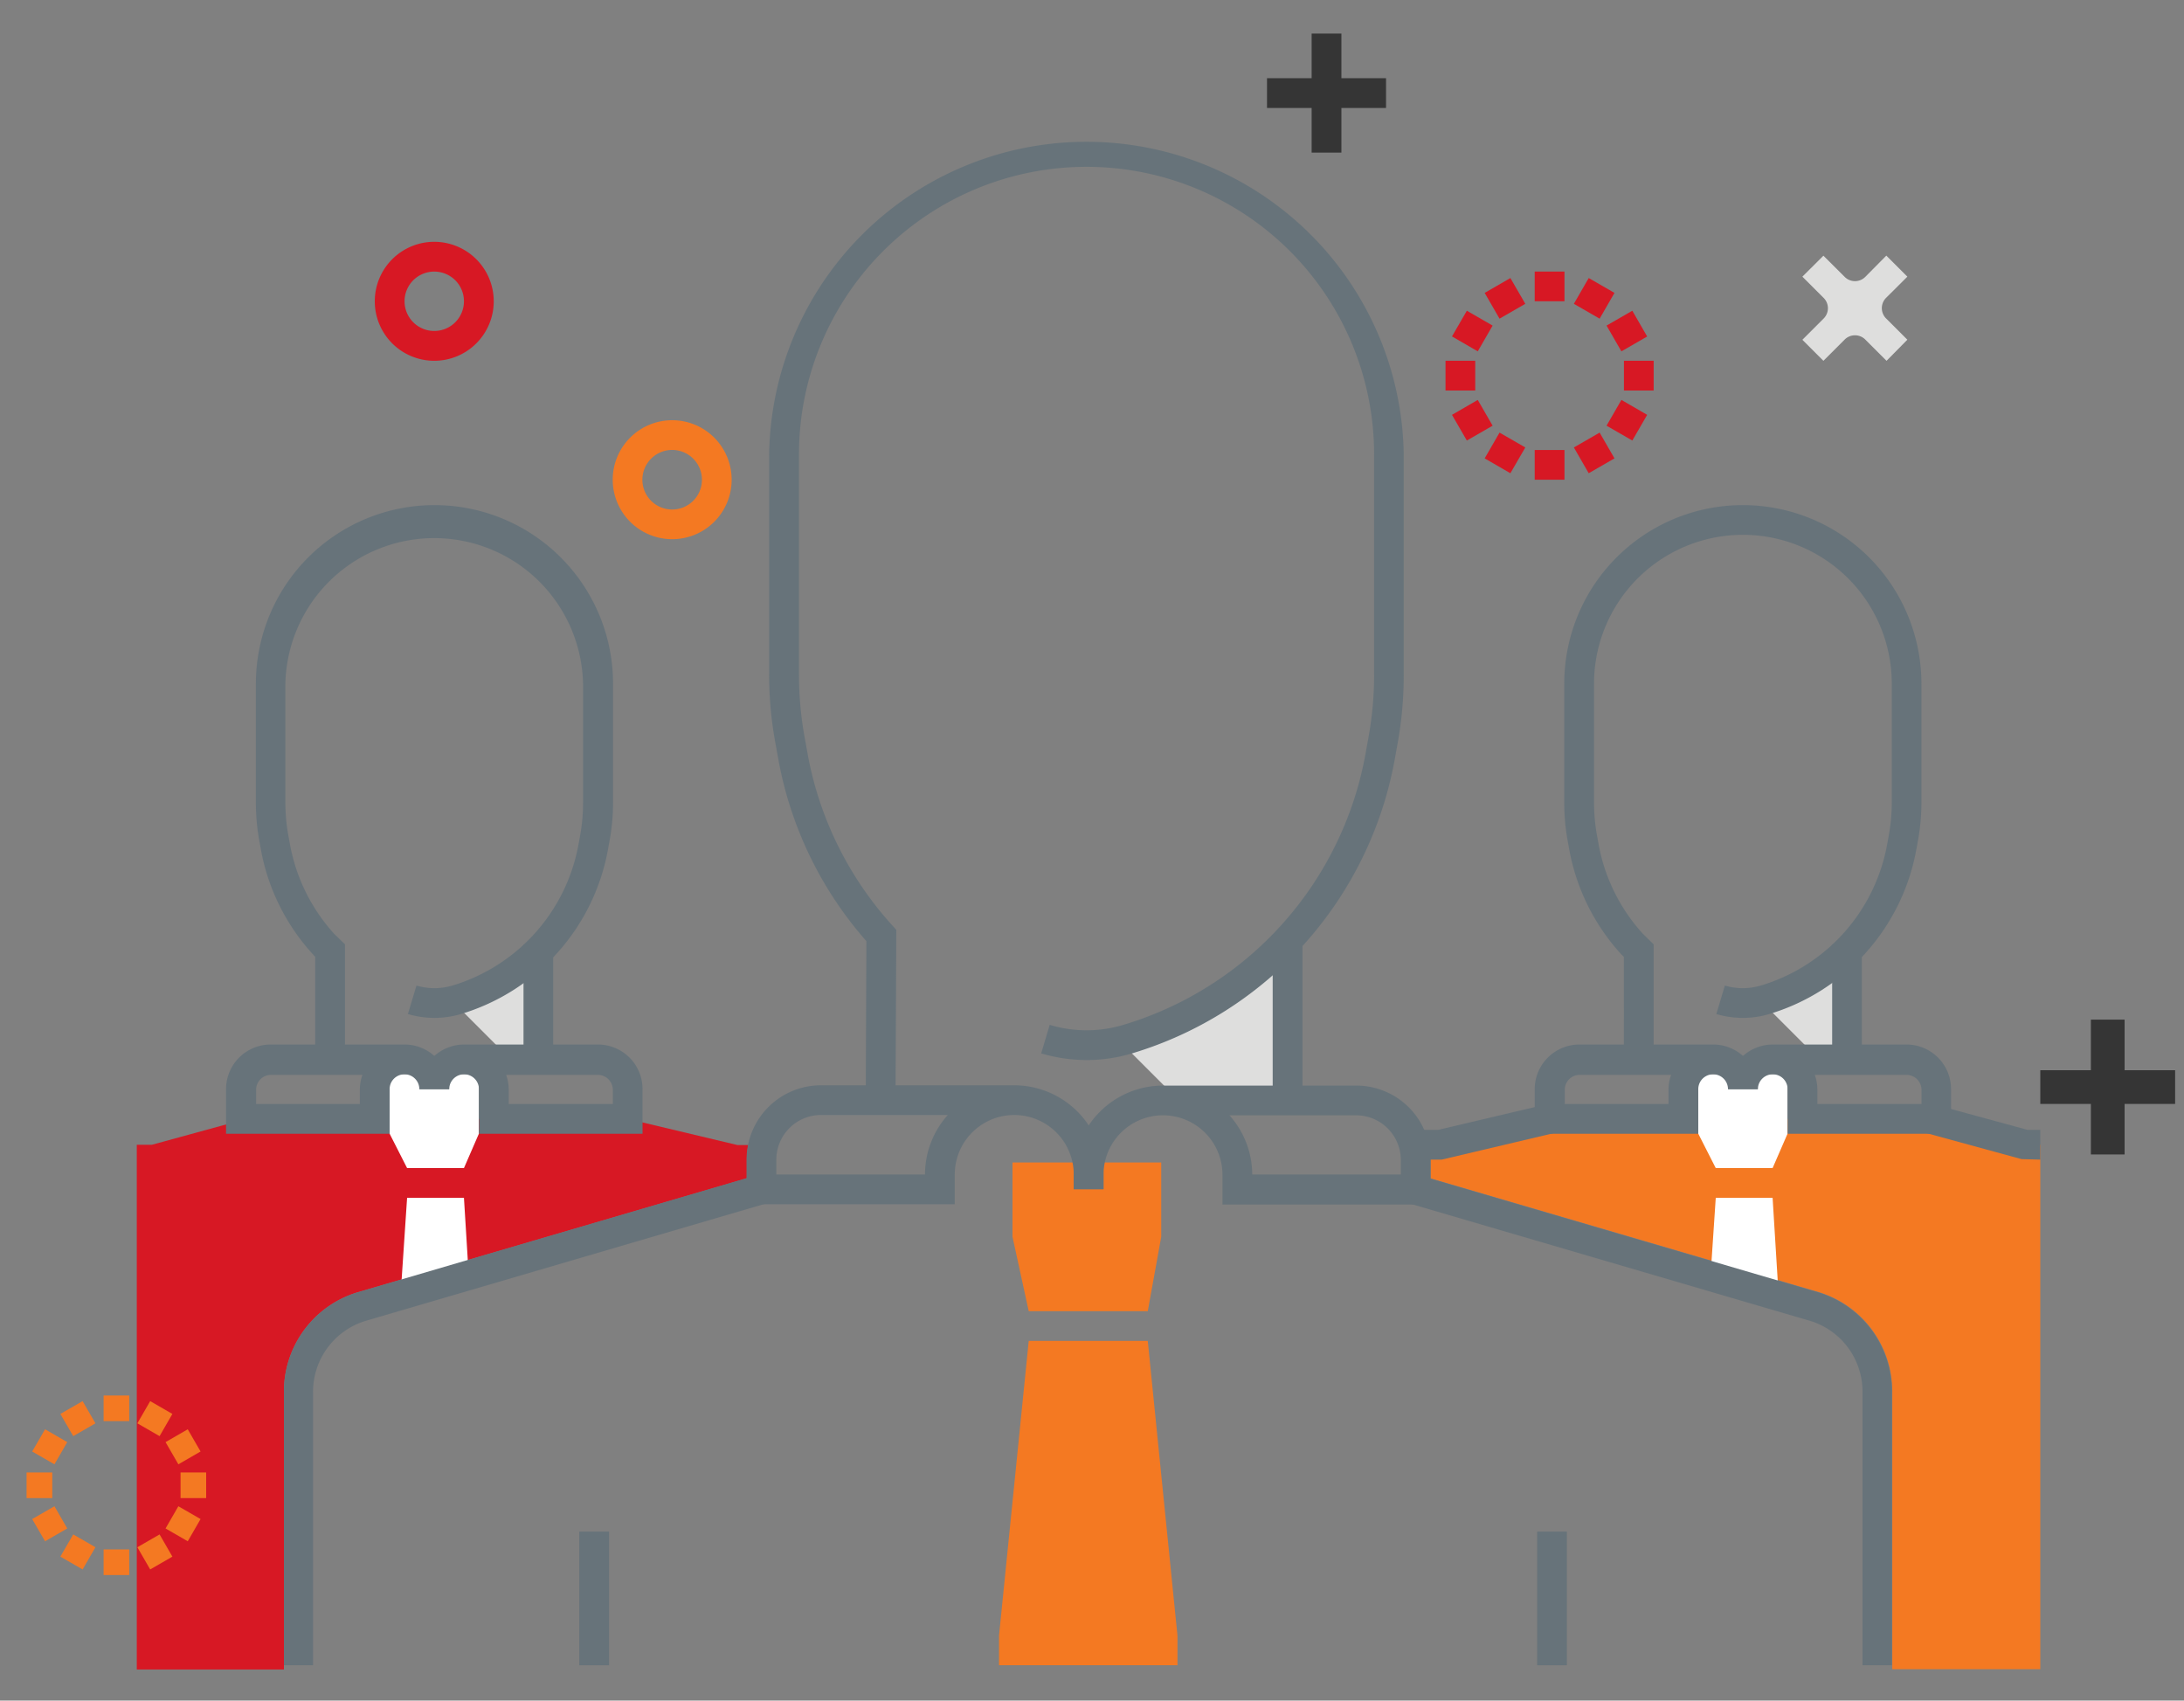 <svg id="Calque_1" data-name="Calque 1" xmlns="http://www.w3.org/2000/svg" viewBox="0 0 300 233.58"><rect x="0" y="0" width="300" height="233.58" fill="#808080" stroke="none"/><defs><style>.cls-1{fill:#d71824;}.cls-2{fill:#f47922;}.cls-3{fill:#fff;}.cls-4{fill:#dededd;}.cls-5{fill:#67737a;}.cls-6{fill:#353535;}</style></defs><path class="cls-1" d="M49,177.54l53.59-15.7v-2.56a10,10,0,0,1,.21-2h-1.49L86.2,153.68H33.86l-13,3.56H18.79v72.07H39V191.18a14.24,14.24,0,0,1,10-13.64"/><path class="cls-2" d="M278.22,157.24l-13-3.56H212.85l-15.06,3.56h-1.48a10.69,10.69,0,0,1,.2,2v2.61l53.37,15.64a14.26,14.26,0,0,1,10.05,13.65v38.13h20.33V157.24Z"/><path class="cls-2" d="M89.44,63a4.09,4.09,0,1,0,5.78,0,4.08,4.08,0,0,0-5.78,0m8.67,8.67a8.17,8.17,0,1,1,0-11.56,8.18,8.18,0,0,1,0,11.56"/><path class="cls-1" d="M56.76,38.5a4.08,4.08,0,1,0,5.78,0,4.09,4.09,0,0,0-5.78,0m8.67,8.66a8.17,8.17,0,1,1,0-11.55,8.17,8.17,0,0,1,0,11.55"/><polygon class="cls-3" points="64.37 174.91 63.73 164.53 55.92 164.53 55.03 177.83 64.37 174.91 64.37 174.91"/><polygon class="cls-3" points="244.42 179.59 243.49 164.53 235.68 164.53 234.85 176.98 244.42 179.59 244.42 179.59"/><polygon class="cls-4" points="176.87 151.11 176.87 127.75 167.9 136.6 154.17 143.38 161.9 151.11 176.87 151.11 176.87 151.11"/><polygon class="cls-5" points="79.57 210.37 83.66 210.37 83.66 228.73 79.57 228.73 79.57 210.37 79.57 210.37"/><path class="cls-5" d="M43,228.73H39V191.18a14.24,14.24,0,0,1,10-13.64L104,161.4l1.15,3.93-55,16.12A10.18,10.18,0,0,0,43,191.18v37.55Z"/><polygon class="cls-2" points="157.66 180.1 141.31 180.1 139.08 169.88 139.08 159.67 159.51 159.67 159.51 169.88 157.66 180.1 157.66 180.1"/><polygon class="cls-2" points="161.74 228.73 161.74 224.65 157.66 184.18 141.31 184.18 137.23 224.65 137.23 228.73 161.74 228.73 161.74 228.73"/><path class="cls-5" d="M106.64,161.32h20.42a12.26,12.26,0,0,1,3.13-8.17H112.77a6.14,6.14,0,0,0-6.13,6.13v2Zm24.51,4.09h-28.6v-6.13a10.22,10.22,0,0,1,10.22-10.21h26.55a12.27,12.27,0,0,1,12.26,12.25v2h-4.09v-2a8.17,8.17,0,0,0-16.34,0v4.09Z"/><path class="cls-5" d="M172,161.32h20.42v-2a6.15,6.15,0,0,0-6.13-6.13H168.88a12.26,12.26,0,0,1,3.13,8.17m24.5,4.09H167.92v-4.09a8.17,8.17,0,0,0-16.34,0v2h-4.09v-2a12.27,12.27,0,0,1,12.26-12.25H186.3a10.21,10.21,0,0,1,10.21,10.21v6.13Z"/><polygon class="cls-5" points="174.82 128.64 178.91 128.64 178.91 151.11 174.82 151.11 174.82 128.64 174.82 128.64"/><path class="cls-5" d="M123,153.1h-4.09l.1-23.83a51.76,51.76,0,0,1-12.1-25l-.42-2.33a51.47,51.47,0,0,1-.84-9.27V62.49a43.59,43.59,0,0,1,87.17-.16V92.69A52.4,52.4,0,0,1,192,102l-.42,2.33a51.82,51.82,0,0,1-36.09,40.36,21.72,21.72,0,0,1-5.88.91,22.27,22.27,0,0,1-6.59-.91l1.17-3.92a17.62,17.62,0,0,0,10.12,0,47.71,47.71,0,0,0,33.25-37.17l.42-2.33a47.92,47.92,0,0,0,.77-8.54V62.49a39.5,39.5,0,0,0-79-.15V92.69a47.92,47.92,0,0,0,.77,8.54l.42,2.33a47.71,47.71,0,0,0,11.64,23.56l.54.6L123,153.1Z"/><polygon class="cls-5" points="211.15 210.37 215.23 210.37 215.23 228.73 211.15 228.73 211.15 210.37 211.15 210.37"/><path class="cls-5" d="M259.93,228.73h-4.09V191.18a10.16,10.16,0,0,0-7.15-9.74l-55-16.11,1.14-3.93,55,16.13a14.26,14.26,0,0,1,10.05,13.65v37.55Z"/><polygon class="cls-4" points="74.62 143.93 74.62 129.24 69.77 134.03 62.33 137.7 69.83 145.2 74.62 143.93 74.62 143.93"/><polygon class="cls-5" points="71.91 129.72 75.99 129.72 75.99 145.51 71.91 145.51 71.91 129.72 71.91 129.72"/><path class="cls-5" d="M47.39,145.68H43.3V131.43L43,131.1a29,29,0,0,1-7.16-14.4l-.23-1.26a29.09,29.09,0,0,1-.46-5.18V93.91a24.53,24.53,0,0,1,49.06,0v16.35a29.1,29.1,0,0,1-.47,5.18l-.23,1.26a29,29,0,0,1-20.19,22.58,12.74,12.74,0,0,1-7.29,0l1.18-3.91a8.8,8.8,0,0,0,2.61.36,9.2,9.2,0,0,0,2.33-.36A24.89,24.89,0,0,0,79.46,116l.23-1.26a24.63,24.63,0,0,0,.4-4.45V93.91a20.45,20.45,0,0,0-40.89,0v16.35a25.57,25.57,0,0,0,.4,4.45l.23,1.26a24.92,24.92,0,0,0,6.07,12.29l1.49,1.45v16Z"/><polygon class="cls-3" points="63.73 160.44 55.92 160.44 53.52 155.72 53.52 147.55 65.78 147.55 65.78 155.72 63.73 160.44 63.73 160.44"/><path class="cls-5" d="M35.14,151.64H49.43v-2a6.22,6.22,0,0,1,.35-2H37.18a2.05,2.05,0,0,0-2,2v2Zm18.38,4.09H31.05V149.6a6.13,6.13,0,0,1,6.13-6.13H55.56a6.12,6.12,0,0,1,6.13,6.13H57.6a2,2,0,1,0-4.08,0v6.13Z"/><path class="cls-5" d="M69.88,151.64h14.3v-2a2.06,2.06,0,0,0-2.05-2H69.53a6.22,6.22,0,0,1,.35,2v2Zm18.38,4.09H65.79V149.6a2,2,0,1,0-4.08,0H57.62a6.14,6.14,0,0,1,6.13-6.13H82.13a6.12,6.12,0,0,1,6.13,6.13v6.13Z"/><polygon class="cls-4" points="254.38 143.93 254.38 129.24 249.53 134.03 242.09 137.7 249.59 145.2 254.38 143.93 254.38 143.93"/><polygon class="cls-5" points="251.67 129.72 255.75 129.72 255.75 145.51 251.67 145.51 251.67 129.72 251.67 129.72"/><path class="cls-5" d="M227.15,145.68h-4.09V131.43l-.34-.33a29,29,0,0,1-7.16-14.4l-.23-1.26a29.09,29.09,0,0,1-.46-5.18V93.91a24.53,24.53,0,0,1,49.06,0v16.35a29.1,29.1,0,0,1-.47,5.18l-.23,1.26a29,29,0,0,1-20.19,22.58,12.71,12.71,0,0,1-7.28,0l1.17-3.91a8.8,8.8,0,0,0,2.61.36,9.2,9.2,0,0,0,2.33-.36A24.89,24.89,0,0,0,259.22,116l.23-1.26a25.58,25.58,0,0,0,.41-4.45V93.91a20.45,20.45,0,0,0-40.9,0v16.35a25.57,25.57,0,0,0,.4,4.45l.23,1.26a24.85,24.85,0,0,0,6.08,12.29l1.48,1.45v16Z"/><polygon class="cls-3" points="243.49 160.44 235.68 160.44 233.28 155.72 233.28 147.55 245.54 147.55 245.54 155.72 243.49 160.44 243.49 160.44"/><path class="cls-5" d="M214.9,151.64h14.29v-2a6,6,0,0,1,.36-2H216.94a2.05,2.05,0,0,0-2,2v2Zm18.38,4.09H210.81V149.6a6.14,6.14,0,0,1,6.13-6.13h18.38a6.12,6.12,0,0,1,6.13,6.13h-4.09a2,2,0,1,0-4.08,0v6.13Z"/><path class="cls-5" d="M249.64,151.64h14.3v-2a2.06,2.06,0,0,0-2.05-2h-12.6a6.22,6.22,0,0,1,.35,2v2ZM268,155.73H245.55V149.6a2,2,0,1,0-4.08,0h-4.09a6.14,6.14,0,0,1,6.13-6.13h18.38A6.12,6.12,0,0,1,268,149.6v6.13Z"/><polygon class="cls-5" points="280.26 159.28 277.68 159.21 264.66 155.65 265.74 151.71 278.5 155.19 280.26 155.19 280.26 159.28 280.26 159.28"/><polygon class="cls-5" points="198.03 159.28 193.7 159.28 193.7 155.19 197.55 155.19 212.39 151.69 213.32 155.67 198.03 159.28 198.03 159.28"/><polygon class="cls-6" points="180.17 4.61 184.26 4.61 184.26 20.96 180.17 20.96 180.17 4.61 180.17 4.61"/><polygon class="cls-6" points="174.04 10.74 190.39 10.74 190.39 14.83 174.04 14.83 174.04 10.74 174.04 10.74"/><path class="cls-4" d="M262,46.66l-2.89-2.89a2,2,0,0,1,0-2.89L262,38l-2.89-2.89L256.25,38a2,2,0,0,1-2.89,0l-2.89-2.88L247.58,38l2.89,2.89a2,2,0,0,1,0,2.89l-2.89,2.89,2.89,2.89,2.89-2.89a2,2,0,0,1,2.89,0l2.89,2.89L262,46.66Z"/><polygon class="cls-1" points="203.94 40.23 207.47 38.19 209.52 41.73 205.98 43.77 203.94 40.23 203.94 40.23"/><polygon class="cls-1" points="216.19 61.46 219.73 59.42 221.77 62.96 218.23 65 216.19 61.46 216.19 61.46"/><polygon class="cls-1" points="199.45 46.21 201.49 42.68 205.03 44.72 202.99 48.26 199.45 46.21 199.45 46.21"/><polygon class="cls-1" points="220.68 58.47 222.72 54.93 226.26 56.98 224.22 60.51 220.68 58.47 220.68 58.47"/><polygon class="cls-1" points="198.56 49.55 202.64 49.55 202.64 53.64 198.56 53.64 198.56 49.55 198.56 49.55"/><polygon class="cls-1" points="223.07 49.55 227.15 49.55 227.15 53.64 223.07 53.64 223.07 49.55 223.07 49.55"/><polygon class="cls-1" points="199.45 56.98 202.99 54.93 205.03 58.47 201.49 60.51 199.45 56.98 199.45 56.98"/><polygon class="cls-1" points="220.68 44.72 224.22 42.68 226.26 46.22 222.72 48.26 220.68 44.72 220.68 44.72"/><polygon class="cls-1" points="203.94 62.96 205.98 59.42 209.52 61.46 207.47 65 203.94 62.96 203.94 62.96"/><polygon class="cls-1" points="216.19 41.73 218.23 38.19 221.77 40.23 219.73 43.77 216.19 41.73 216.19 41.73"/><polygon class="cls-1" points="210.81 61.81 214.9 61.81 214.9 65.89 210.81 65.89 210.81 61.81 210.81 61.81"/><polygon class="cls-1" points="210.81 37.3 214.9 37.3 214.9 41.38 210.81 41.38 210.81 37.3 210.81 37.3"/><polygon class="cls-6" points="287.21 140.05 291.84 140.05 291.84 158.57 287.21 158.57 287.21 140.05 287.21 140.05"/><polygon class="cls-6" points="280.26 147 298.78 147 298.78 151.63 280.26 151.63 280.26 147 280.26 147"/><polygon class="cls-2" points="8.29 194.21 11.35 192.45 13.11 195.5 10.06 197.26 8.29 194.21 8.29 194.21"/><polygon class="cls-2" points="18.87 212.52 21.92 210.76 23.68 213.81 20.63 215.57 18.87 212.52 18.87 212.52"/><polygon class="cls-2" points="4.42 199.37 6.19 196.32 9.24 198.08 7.48 201.13 4.42 199.37 4.42 199.37"/><polygon class="cls-2" points="22.74 209.94 24.5 206.89 27.55 208.65 25.79 211.7 22.74 209.94 22.74 209.94"/><polygon class="cls-2" points="3.65 202.25 7.18 202.25 7.18 205.77 3.65 205.77 3.65 202.25 3.65 202.25"/><polygon class="cls-2" points="24.8 202.25 28.32 202.25 28.32 205.77 24.8 205.77 24.8 202.25 24.8 202.25"/><polygon class="cls-2" points="4.42 208.65 7.48 206.89 9.24 209.94 6.19 211.7 4.42 208.65 4.42 208.65"/><polygon class="cls-2" points="22.74 198.08 25.79 196.32 27.55 199.37 24.5 201.13 22.74 198.08 22.74 198.08"/><polygon class="cls-2" points="8.29 213.81 10.06 210.76 13.11 212.52 11.35 215.57 8.29 213.81 8.29 213.81"/><polygon class="cls-2" points="18.87 195.5 20.63 192.45 23.68 194.21 21.92 197.26 18.87 195.5 18.87 195.5"/><polygon class="cls-2" points="14.23 212.82 17.75 212.82 17.75 216.34 14.23 216.34 14.23 212.82 14.23 212.82"/><polygon class="cls-2" points="14.23 191.68 17.75 191.68 17.75 195.2 14.23 195.2 14.23 191.68 14.23 191.68"/></svg>